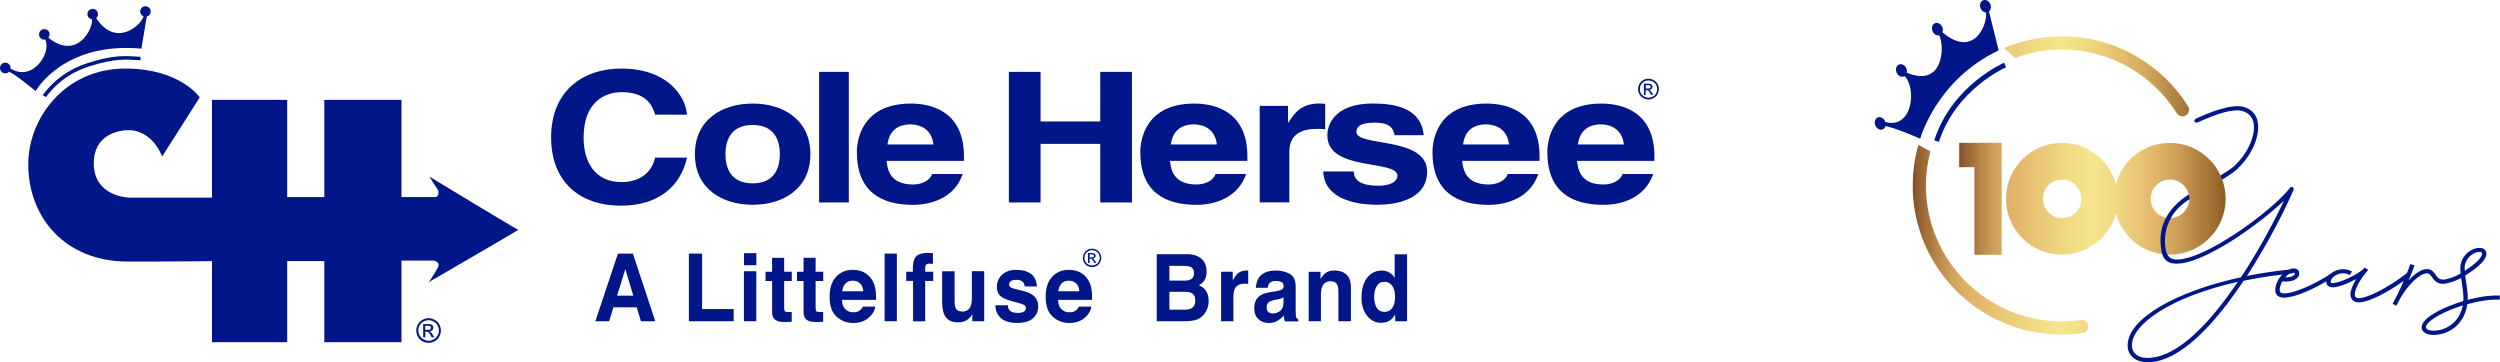 <?xml version="1.0" encoding="UTF-8"?>
<svg id="Layer_2" xmlns="http://www.w3.org/2000/svg" xmlns:xlink="http://www.w3.org/1999/xlink" viewBox="0 0 416.43 60.31">
  <defs>
    <style>
      .cls-1 {
        fill: none;
      }

      .cls-2 {
        fill: url(#New_Gradient_Swatch);
      }

      .cls-3 {
        fill: url(#New_Gradient_Swatch-3);
      }

      .cls-4 {
        fill: url(#New_Gradient_Swatch-2);
      }

      .cls-5 {
        fill: #001689;
      }
    </style>
    <linearGradient id="New_Gradient_Swatch" data-name="New Gradient Swatch" x1="326.35" y1="33.11" x2="370.74" y2="33.11" gradientUnits="userSpaceOnUse">
      <stop offset="0" stop-color="#844e25"/>
      <stop offset=".02" stop-color="#945f30"/>
      <stop offset=".08" stop-color="#b68549"/>
      <stop offset=".13" stop-color="#cea05b"/>
      <stop offset=".18" stop-color="#ddb166"/>
      <stop offset=".22" stop-color="#e3b76a"/>
      <stop offset=".28" stop-color="#e7c373"/>
      <stop offset=".42" stop-color="#f1dc85"/>
      <stop offset=".5" stop-color="#f5e68d"/>
      <stop offset=".57" stop-color="#f1dc85"/>
      <stop offset=".69" stop-color="#e7c272"/>
      <stop offset=".73" stop-color="#e3b76a"/>
      <stop offset=".8" stop-color="#d2a55c"/>
      <stop offset=".93" stop-color="#a8773a"/>
      <stop offset="1" stop-color="#8f5c25"/>
    </linearGradient>
    <linearGradient id="New_Gradient_Swatch-2" data-name="New Gradient Swatch" x1="318.97" y1="12.72" x2="367.45" y2="12.72" xlink:href="#New_Gradient_Swatch"/>
    <linearGradient id="New_Gradient_Swatch-3" data-name="New Gradient Swatch" x1="318.6" y1="39.93" x2="367.99" y2="39.93" xlink:href="#New_Gradient_Swatch"/>
  </defs>
  <g id="Layer_4">
    <g>
      <g>
        <path class="cls-5" d="M27.01,26.07l6.26-9.85s-3.25-4.8-12.37-4.8c-10.17,0-16.13,8.3-16.19,15.79-.08,8.87,6.02,16.36,16.6,16.36,10.42,0,14-.08,14-.08v13.51h12.53v-13.51s6.18,0,6.18,0v13.51h12.86v-13.59s5.37,0,5.37,0c0,0,1.22.16.65,1.22-.62,1.16-1.47,2.36-1.47,2.36,0,0,15.05-8.71,14.89-8.71s-14.81-8.87-14.81-8.87l1.47,2.28s.33,1.14-.57,1.14c-1.3,0-5.53,0-5.53,0v-16.19h-12.86v16.19s-6.18,0-6.18,0v-16.19h-12.53v16.27s-13.91,0-13.91,0c0,0-5.78-.16-5.78-5.7,0-4.88,4.23-5.53,5.86-5.53s4.15.98,5.53,4.39Z"/>
        <path class="cls-5" d="M25.11,1.92c0-.48-.39-.88-.88-.88s-.88.39-.88.88c0,.37.24.69.57.81-.41,1.46-4.62,5.3-7.9.28.18-.16.3-.39.3-.65,0-.49-.39-.88-.88-.88s-.88.39-.88.88c0,.44.34.8.76.85.23,1.57-2.51,6.91-7.27,3.07.12-.15.21-.34.21-.55,0-.49-.39-.88-.88-.88s-.88.39-.88.88c0,.48.39.88.88.88.05,0,.09-.02.14-.03,1.14,2.12-2.05,7.17-5.78,4.82,0-.03.02-.05.02-.08,0-.49-.39-.88-.88-.88S0,10.85,0,11.34c0,.48.39.88.88.88.25,0,.47-.11.63-.27,1.14.47,4.42,3.23,4.42,3.23,0,0,4.56-8.26,17.62-7.08l.9-5.34c.37-.1.66-.43.66-.83Z"/>
        <path class="cls-5" d="M23.43,10.04c-2.23-.12-4.27-.4-8.77,1.08-4.8,1.57-6.98,5.06-6.98,5.06l-.56-.32s2.28-3.65,7.3-5.3c4.71-1.54,6.63-1.23,8.96-1.1l.05.58Z"/>
      </g>
      <g>
        <path class="cls-5" d="M109.13,19.1c-.42-1.3-1.24-3.75-5.62-3.75-2.55,0-6.3,1.45-6.3,7.58,0,3.9,1.8,7.4,6.3,7.4,2.93,0,4.99-1.42,5.62-4.08h5.31c-1.06,4.71-4.67,8.01-11.03,8.01-6.76,0-11.61-3.9-11.61-11.39,0-7.58,5.14-11.45,11.68-11.45,7.6,0,10.68,4.48,10.96,7.68h-5.31Z"/>
        <path class="cls-5" d="M129.9,25.68c0,2.04-.71,4.86-4.53,4.86s-4.53-2.82-4.53-4.86.71-4.86,4.53-4.86c3.82,0,4.53,2.82,4.53,4.86ZM134.99,25.68c0-5.77-4.56-8.43-9.62-8.43-5.06,0-9.62,2.66-9.62,8.43,0,5.77,4.56,8.43,9.62,8.43,5.06,0,9.62-2.66,9.62-8.43Z"/>
        <path class="cls-5" d="M141.39,33.72h-4.95s0-21.75,0-21.75h4.95s0,21.75,0,21.75Z"/>
        <path class="cls-5" d="M147.82,24.06c.28-2.08,1.52-3.34,3.85-3.34,1.59,0,3.53.78,3.81,3.34h-7.66ZM155.27,28.98c-.39,1.15-1.8,1.75-3.18,1.75-3.99,0-4.27-2.72-4.41-3.93h12.89v-.75c0-7.29-5.13-8.8-8.83-8.8-8.23,0-9.01,6.16-9.01,8.08,0,6.61,4.06,8.79,9.36,8.79,3.21,0,6.96-1.27,8.27-5.14h-5.09Z"/>
        <path class="cls-5" d="M173.33,23.96v9.76s-5.28,0-5.28,0V11.97s5.28,0,5.28,0v8.26h9.94v-8.26s5.28,0,5.28,0v21.75s-5.28,0-5.28,0v-9.76h-9.94Z"/>
        <path class="cls-5" d="M195.03,24.06c.28-2.08,1.52-3.34,3.85-3.34,1.59,0,3.53.78,3.81,3.34h-7.66ZM202.48,28.98c-.39,1.15-1.8,1.75-3.18,1.75-3.99,0-4.27-2.72-4.41-3.93h12.89v-.75c0-7.29-5.13-8.8-8.83-8.8-8.23,0-9.01,6.16-9.01,8.08,0,6.61,4.06,8.79,9.36,8.79,3.21,0,6.96-1.27,8.27-5.14h-5.09Z"/>
        <path class="cls-5" d="M209.82,17.64h4.73s0,2.76,0,2.76h.07c1.03-1.61,2.16-3.16,5.16-3.16.32,0,.64.03.96.06v4.23c-.42-.06-.96-.06-1.41-.06-3.86,0-4.56,2.06-4.56,3.85v8.39s-4.94,0-4.94,0v-16.08Z"/>
        <path class="cls-5" d="M232.3,22.52c-.21-1.02-.63-2.09-3.31-2.09-2.69,0-3.05.87-3.05,1.55,0,2.52,11.78.69,11.78,6.61,0,4.68-5.3,5.52-8.24,5.52-4.29,0-8.92-1.26-9.06-5.55h5.09c0,1.37.99,2.37,4.12,2.37,2.55,0,3.15-1.06,3.15-1.67,0-2.7-11.68-.67-11.68-6.68,0-2.33,1.73-5.34,7.6-5.34,3.67,0,8.06.78,8.45,5.28h-4.85Z"/>
        <path class="cls-5" d="M243.7,24.06c.28-2.08,1.52-3.34,3.85-3.34,1.59,0,3.53.78,3.81,3.34h-7.66ZM251.15,28.98c-.39,1.15-1.8,1.75-3.18,1.75-3.99,0-4.27-2.72-4.41-3.93h12.89v-.75c0-7.29-5.13-8.8-8.83-8.8-8.23,0-9.01,6.16-9.01,8.08,0,6.61,4.07,8.79,9.36,8.79,3.21,0,6.96-1.27,8.27-5.14h-5.09Z"/>
        <path class="cls-5" d="M262.83,24.06c.28-2.08,1.52-3.34,3.85-3.34,1.59,0,3.53.78,3.81,3.34h-7.66ZM270.28,28.98c-.39,1.15-1.8,1.75-3.18,1.75-3.99,0-4.27-2.72-4.41-3.93h12.89v-.75c0-7.29-5.12-8.8-8.83-8.8-8.23,0-9.01,6.16-9.01,8.08,0,6.61,4.06,8.79,9.36,8.79,3.21,0,6.96-1.27,8.27-5.14h-5.09Z"/>
        <path class="cls-5" d="M274.59,13.11c.29,0,.57.07.85.22s.49.36.65.64.23.57.23.87-.08.58-.23.86-.37.49-.64.64-.56.23-.86.23-.59-.08-.86-.23-.49-.37-.64-.64-.23-.56-.23-.86.08-.59.23-.87.37-.49.65-.64.56-.22.85-.22ZM274.59,13.4c-.24,0-.48.06-.71.19s-.41.3-.54.53-.19.47-.19.72.06.49.19.72.31.41.54.53.47.19.72.19.49-.06.72-.19.41-.31.53-.53.19-.47.19-.72-.06-.49-.19-.72-.31-.41-.54-.53-.47-.19-.71-.19ZM273.83,15.8v-1.86h.64c.22,0,.38.02.47.05s.18.09.23.18.09.18.09.27c0,.14-.05.25-.15.36s-.23.16-.39.17c.07.03.12.06.16.1.07.07.17.2.28.37l.23.36h-.37l-.17-.29c-.13-.23-.24-.38-.31-.43-.06-.04-.14-.06-.24-.06h-.18v.79h-.3ZM274.14,14.75h.36c.17,0,.29-.03.36-.08s.1-.12.1-.21c0-.06-.01-.1-.05-.15s-.07-.08-.13-.1-.15-.03-.3-.03h-.34v.56Z"/>
      </g>
      <g>
        <path class="cls-5" d="M102.93,42.24h2.49l3.73,11.27h-2.39l-.7-2.32h-3.88l-.71,2.32h-2.3l3.76-11.27ZM102.79,49.25h2.7l-1.33-4.43-1.37,4.43Z"/>
        <path class="cls-5" d="M114.75,42.24h2.2v9.24h5.26v2.03h-7.46v-11.27Z"/>
        <path class="cls-5" d="M125.99,44.18h-2.06v-2.01h2.06v2.01ZM123.92,45.18h2.06v8.33h-2.06v-8.33Z"/>
        <path class="cls-5" d="M127.52,46.81v-1.55h1.09v-2.32h2.01v2.32h1.27v1.55h-1.27v4.4c0,.34.04.55.12.64.08.08.33.13.74.13.06,0,.13,0,.2,0s.14,0,.2-.01v1.63l-.96.04c-.96.04-1.62-.14-1.97-.54-.23-.25-.34-.64-.34-1.16v-5.13h-1.09Z"/>
        <path class="cls-5" d="M132.76,46.81v-1.55h1.09v-2.32h2.01v2.32h1.27v1.55h-1.27v4.4c0,.34.04.55.12.64.08.08.33.13.74.13.06,0,.13,0,.2,0s.14,0,.2-.01v1.63l-.96.04c-.96.04-1.62-.14-1.97-.54-.23-.25-.34-.64-.34-1.16v-5.13h-1.09Z"/>
        <path class="cls-5" d="M143.88,45.35c.54.26.99.67,1.35,1.23.32.5.53,1.07.62,1.72.05.38.08.93.07,1.65h-5.67c.03.84.3,1.42.81,1.76.31.21.68.31,1.12.31.46,0,.84-.13,1.13-.38.16-.14.3-.33.42-.57h2.08c-.06.5-.31,1-.76,1.51-.7.81-1.67,1.22-2.93,1.22-1.04,0-1.95-.34-2.74-1.03s-1.19-1.8-1.19-3.34c0-1.44.36-2.55,1.07-3.32.72-.77,1.64-1.16,2.79-1.16.68,0,1.29.13,1.83.39ZM140.83,47.23c-.29.32-.47.75-.54,1.29h3.51c-.04-.58-.22-1.02-.54-1.32-.32-.3-.73-.45-1.21-.45-.52,0-.93.16-1.22.48Z"/>
        <path class="cls-5" d="M149.39,53.51h-2.04v-11.27h2.04v11.27Z"/>
        <path class="cls-5" d="M154.97,42.14c.11,0,.25.02.43.04v1.77c-.11-.02-.31-.03-.58-.03s-.45.06-.56.19-.15.28-.15.45v.7h1.34v1.54h-1.34v6.72h-2.02v-6.72h-1.14v-1.54h1.11v-.54c0-.89.14-1.51.42-1.84.29-.5,1.01-.75,2.14-.75.13,0,.25,0,.35.01Z"/>
        <path class="cls-5" d="M159.01,45.18v5.02c0,.47.05.83.16,1.07.18.42.55.63,1.09.63.69,0,1.17-.3,1.42-.9.13-.33.2-.76.2-1.29v-4.53h2.06v8.33h-1.98v-1.18s-.07.1-.14.23c-.08.13-.17.24-.27.34-.32.31-.63.52-.92.63-.3.11-.65.17-1.04.17-1.15,0-1.92-.44-2.32-1.33-.22-.49-.33-1.21-.33-2.16v-5.02h2.09Z"/>
        <path class="cls-5" d="M167.87,50.85c.04.39.14.66.28.83.25.29.72.44,1.41.44.4,0,.72-.06.96-.19.24-.13.36-.32.36-.57s-.09-.43-.29-.56-.9-.35-2.13-.66c-.88-.23-1.51-.53-1.87-.88-.36-.35-.54-.85-.54-1.5,0-.77.28-1.43.85-1.98.57-.55,1.36-.83,2.39-.83s1.77.21,2.38.62.97,1.13,1.06,2.15h-2.04c-.03-.28-.1-.5-.22-.67-.22-.29-.61-.44-1.15-.44-.44,0-.76.07-.95.22-.19.15-.28.32-.28.52,0,.25.1.43.3.54.2.12.91.32,2.13.6.81.2,1.42.51,1.82.93.4.42.6.94.6,1.57,0,.83-.29,1.5-.86,2.02s-1.46.78-2.67.78-2.13-.28-2.72-.83c-.59-.55-.88-1.26-.88-2.11h2.06Z"/>
        <path class="cls-5" d="M179.87,45.35c.54.26.99.67,1.35,1.23.32.5.53,1.07.62,1.72.05.38.08.93.07,1.65h-5.67c.03.84.3,1.42.81,1.76.31.21.68.31,1.12.31.46,0,.84-.13,1.13-.38.16-.14.3-.33.42-.57h2.08c-.06.5-.31,1-.76,1.51-.7.81-1.67,1.22-2.93,1.22-1.04,0-1.95-.34-2.74-1.03s-1.19-1.8-1.19-3.34c0-1.44.36-2.55,1.07-3.32.72-.77,1.64-1.16,2.79-1.16.68,0,1.29.13,1.83.39ZM176.82,47.23c-.29.32-.47.75-.54,1.29h3.51c-.04-.58-.22-1.02-.54-1.32-.32-.3-.73-.45-1.21-.45-.52,0-.93.16-1.22.48Z"/>
        <path class="cls-5" d="M200.51,43.54c.32.48.48,1.04.48,1.7s-.16,1.23-.49,1.64c-.18.23-.45.44-.8.64.54.21.94.54,1.22.98.27.45.41.99.41,1.64s-.16,1.26-.47,1.78c-.2.35-.45.64-.75.88-.34.27-.73.46-1.19.56-.46.1-.95.15-1.49.15h-4.75v-11.17h5.09c1.29.02,2.19.42,2.73,1.19ZM194.79,44.28v2.46h2.56c.46,0,.83-.09,1.11-.28.29-.18.43-.51.43-.98,0-.52-.19-.86-.57-1.03-.32-.12-.74-.17-1.24-.17h-2.29ZM194.79,48.6v2.98h2.56c.46,0,.81-.07,1.07-.2.46-.24.69-.71.69-1.39,0-.58-.22-.98-.67-1.2-.25-.12-.6-.18-1.05-.19h-2.59Z"/>
        <path class="cls-5" d="M207.75,45.06s.08,0,.17.01v2.21c-.13-.02-.24-.02-.34-.03-.1,0-.18,0-.24,0-.82,0-1.37.28-1.65.85-.16.32-.24.81-.24,1.47v3.95h-2.05v-8.26h1.94v1.44c.31-.55.59-.93.82-1.13.38-.34.88-.51,1.49-.51.04,0,.07,0,.1,0Z"/>
        <path class="cls-5" d="M212.57,48.49c.38-.05.65-.11.81-.19.29-.13.44-.34.44-.61,0-.34-.11-.57-.34-.7s-.55-.19-.99-.19c-.49,0-.83.13-1.04.38-.15.19-.24.44-.29.76h-1.97c.04-.72.23-1.32.57-1.78.54-.73,1.47-1.09,2.78-1.09.86,0,1.62.18,2.28.54s1,1.04,1,2.03v3.79c0,.26,0,.58.02.96.01.28.05.47.12.58s.17.18.3.25v.32h-2.22c-.06-.17-.11-.32-.13-.47s-.04-.31-.06-.5c-.28.32-.61.6-.98.83-.44.27-.94.4-1.5.4-.71,0-1.3-.21-1.76-.64-.46-.43-.69-1.03-.69-1.81,0-1.02.37-1.75,1.12-2.2.41-.25,1.01-.42,1.8-.53l.7-.09ZM213.81,49.5c-.13.09-.26.16-.39.21-.13.05-.32.1-.55.15l-.46.09c-.44.08-.75.18-.94.3-.32.2-.48.5-.48.92,0,.37.1.64.29.8.2.17.43.25.71.25.45,0,.85-.14,1.23-.41.37-.27.57-.77.58-1.49v-.8Z"/>
        <path class="cls-5" d="M224.27,45.73c.51.45.76,1.19.76,2.22v5.56h-2.09v-5.02c0-.43-.05-.77-.16-1-.2-.42-.58-.64-1.14-.64-.68,0-1.16.31-1.41.93-.13.33-.2.75-.2,1.26v4.47h-2.04v-8.24h1.97v1.2c.26-.42.51-.73.74-.92.42-.33.95-.5,1.59-.5.8,0,1.46.22,1.97.67Z"/>
        <path class="cls-5" d="M231.42,45.39c.37.22.67.52.89.91v-3.94h2.07v11.15h-1.98v-1.14c-.29.49-.62.85-.99,1.07s-.83.33-1.39.33c-.91,0-1.67-.39-2.3-1.17-.62-.78-.93-1.78-.93-3,0-1.41.31-2.52.92-3.32s1.43-1.21,2.45-1.21c.47,0,.89.11,1.26.33ZM231.93,51.27c.3-.45.45-1.04.45-1.77,0-1.01-.24-1.73-.72-2.17-.29-.26-.64-.39-1.03-.39-.6,0-1.03.24-1.31.72-.28.48-.42,1.07-.42,1.78,0,.76.14,1.37.42,1.83.28.46.71.68,1.29.68s1.01-.23,1.31-.68Z"/>
        <path class="cls-5" d="M181.91,41.42c.26,0,.51.07.75.2s.44.32.57.57.21.5.21.77-.07.52-.2.76-.32.43-.57.57c-.24.14-.5.2-.76.2s-.52-.07-.76-.2c-.24-.13-.43-.32-.57-.57s-.2-.5-.2-.76.07-.52.21-.77.33-.43.57-.57.5-.2.75-.2ZM181.91,41.67c-.22,0-.42.06-.63.17-.2.11-.36.27-.48.47s-.17.42-.17.64.06.43.17.63c.11.2.27.36.47.47.2.11.42.17.64.17s.43-.06.64-.17c.2-.11.36-.27.47-.47.11-.2.17-.41.17-.63s-.06-.44-.17-.64-.27-.36-.48-.47c-.2-.11-.41-.17-.63-.17ZM181.23,43.8v-1.65h.57c.19,0,.33.02.42.05s.16.08.21.16c.05.08.08.16.08.24,0,.12-.04.23-.13.31s-.2.14-.34.15c.06.02.1.05.14.09.07.06.15.17.24.33l.2.32h-.32l-.15-.26c-.11-.2-.21-.33-.28-.38-.05-.04-.12-.06-.21-.06h-.16v.7h-.27ZM181.5,42.87h.32c.15,0,.26-.02.32-.07.06-.05.08-.11.08-.18,0-.05-.01-.09-.04-.13s-.06-.07-.11-.09c-.05-.02-.14-.03-.27-.03h-.3v.5Z"/>
      </g>
      <path class="cls-5" d="M71.39,53c.34,0,.68.09,1.01.27s.58.43.77.76.27.67.27,1.03-.09.69-.27,1.02-.43.58-.76.76c-.33.18-.67.27-1.02.27s-.7-.09-1.02-.27c-.33-.18-.58-.43-.76-.76s-.27-.67-.27-1.02.09-.7.28-1.03.44-.58.77-.76.67-.27,1.01-.27ZM71.39,53.34c-.29,0-.57.07-.84.22-.27.15-.49.36-.64.63s-.23.56-.23.86.08.58.23.85c.15.27.36.48.64.63.27.15.56.23.85.23s.58-.08.85-.23c.27-.15.48-.36.63-.63.15-.27.23-.56.23-.85s-.08-.58-.23-.86-.37-.49-.64-.63c-.27-.15-.55-.22-.84-.22ZM70.49,56.19v-2.21h.76c.26,0,.45.02.56.06s.21.11.28.21c.07.1.1.21.1.32,0,.16-.06.3-.17.42s-.27.19-.46.2c.08.03.14.07.19.12.09.09.2.23.33.44l.27.43h-.44l-.2-.35c-.15-.27-.28-.45-.37-.51-.07-.05-.16-.08-.29-.08h-.21v.94h-.36ZM70.84,54.94h.43c.21,0,.35-.03.42-.09.07-.06.11-.14.11-.24,0-.07-.02-.12-.05-.18s-.09-.09-.15-.12c-.06-.03-.18-.04-.36-.04h-.41v.67Z"/>
    </g>
    <g>
      <path class="cls-5" d="M376.06,20.18c-.28-1.2-1.09-2.02-2.32-2.37-.57-.16-1.18-.15-1.77-.08-.74.08-1.47.26-2.19.47-.81.24-1.61.54-2.4.86-.31.13-.62.26-.93.4-.15.07-.3.14-.46.2s-.28.13-.39.26c-.05.06-.08.14-.08.22,0,.1.08.19.16.24s.2.05.29.03c.2-.04.4-.16.59-.24.2-.09.41-.18.62-.27.41-.17.82-.34,1.23-.5.77-.29,1.55-.56,2.35-.75.65-.16,1.33-.28,2-.26.26,0,.51.04.76.11.99.28,1.6.9,1.83,1.85.48,2.02-.9,5.21-3.14,7.25-.01,0,0,.02-.02.04-2.14,1.82-5.11,2.76-7.59,5.34.18.18.34.37.5.56,2.49-2.55,5.52-3.54,7.65-5.45.05-.04.08-.09.11-.14,2.34-2.24,3.7-5.52,3.18-7.75Z"/>
      <path class="cls-2" d="M326.35,27.85h2.53v14.59h4.55v-18.65h-7.08v4.06ZM361.42,23.8c-4.29,0-7.9,2.91-8.98,6.86-1.08-3.95-4.68-6.86-8.98-6.86-5.14,0-9.31,4.17-9.31,9.31s4.17,9.31,9.31,9.31c4.29,0,7.9-2.91,8.98-6.86,1.08,3.95,4.68,6.86,8.98,6.86,5.14,0,9.31-4.17,9.31-9.31s-4.17-9.31-9.31-9.31ZM343.5,36.33c-1.77,0-3.21-1.44-3.21-3.21s1.44-3.21,3.21-3.21,3.21,1.44,3.21,3.21-1.44,3.21-3.21,3.21ZM361.45,36.33c-1.77,0-3.21-1.44-3.21-3.21s1.44-3.21,3.21-3.21,3.21,1.44,3.21,3.21-1.44,3.21-3.21,3.21Z"/>
      <g>
        <path class="cls-1" d="M355.12,57.51c0,1.31.99,2.11,2.61,2.11,5.03,0,10.55-6.04,15.03-12.67-11.15,2.5-17.64,7.05-17.64,10.57Z"/>
        <path class="cls-1" d="M382.25,45.58c0-.09-.05-.14-.12-.16-.06.05-.14.09-.24.1-.15.01-.3.03-.46.05-.27.14-.54.36-.79.64.91.03,1.61-.25,1.61-.63Z"/>
        <path class="cls-1" d="M360.55,39.98s0-.08,0-.12c0,.04,0,.08,0,.12Z"/>
        <path class="cls-1" d="M413.45,42.22c0-.15-.14-.26-.38-.26-1.31,0-2.53,1.27-2.53,2.67,0,.16,0,.32.02.48,1.93-1.27,2.89-2.24,2.89-2.89Z"/>
        <path class="cls-1" d="M404.1,54.49c0,.34.46.59,1.21.59,2.51,0,4.46-1.73,4.92-4.21-.21.06-.42.14-.63.21-3.15,1.07-5.5,2.57-5.5,3.41Z"/>
        <path class="cls-5" d="M411.06,49.91v-.19c0-.98-.14-1.89-.27-2.75-.06-.37-.11-.72-.16-1.07,2.4-1.52,3.54-2.69,3.54-3.66,0-.55-.47-.95-1.1-.95-1.71,0-3.25,1.59-3.25,3.36,0,.31.03.61.06.91-1.01.58-2.27,1.01-2.96,1.01-.63,0-.9-.35-1.22-.81-.29-.41-.66-.94-1.42-.94-.93,0-2.04.73-3.09,1.91.4-.91.77-1.82.99-2.54l-.69-.21c-.14.43-.33.96-.56,1.51-3.11,2.41-6.52,4.17-8.07,4.17-.41,0-.62-.22-.62-.65,0-.83.86-2.45,2.08-3.87.06-.06.11-.13.15-.19l-.59-.39s-.06.09-.1.13c-.02.02-.02.03-.04.05-.91.96-4.09,2.46-5.22,2.41-.22,0-.29-.07-.29-.21,0-.7,1.02-1.42,2.05-1.41.51,0,.77.09,1.1.29l.4-.58c-.41-.25-.82-.39-1.5-.4-.73,0-1.44.26-1.96.67-1.64,1.2-5.76,3.36-7.87,3.36-.53,0-.72-.17-.72-.58,0-.45.18-.95.45-1.42,1.53.19,2.81-.36,2.81-1.32,0-.55-.38-.85-.97-.84-.25,0-.51.08-.76.2-2.41.25-4.76.61-6.99,1.06,3.76-5.78,6.65-11.68,7.75-14.3.21-.51-.41-.71-.62-.33-.35.45-.75.88-1.15,1.29-.51.52-1.05,1.01-1.59,1.5-.63.56-1.28,1.1-1.93,1.62-.71.57-1.44,1.12-2.18,1.66s-1.53,1.09-2.32,1.6-1.56,1-2.36,1.46c-.75.44-1.52.85-2.31,1.24-.7.34-1.42.66-2.15.92-.62.22-1.25.41-1.9.52-.53.09-1.11.14-1.63-.02-.98-.31-1.15-1.41-1.23-2.31-.1-1.14.04-2.29.43-3.37.35-.96.88-1.84,1.57-2.59.29-.31.6-.6.93-.87.18-.15.36-.29.55-.43.07-.05.55-.32.56-.39.02-.25-.01-.43-.09-.78,0,.03-.61.4-.67.44-.22.16-.44.32-.65.5-.42.34-.82.72-1.19,1.12-.73.8-1.32,1.72-1.71,2.74-.47,1.23-.59,2.58-.44,3.88.08.7.18,1.45.61,2.03.47.64,1.29.83,2.04.82.98-.01,1.92-.26,2.84-.58.81-.28,1.59-.62,2.36-1,.86-.42,1.71-.88,2.53-1.36.88-.51,1.74-1.05,2.58-1.62s1.69-1.15,2.51-1.76,1.56-1.18,2.32-1.8c.68-.56,1.35-1.13,2.01-1.73.12-.11.25-.23.37-.34.09-.09.29-.21.34-.33-1.48,3.16-4.05,8.06-7.16,12.78-10.91,2.37-18.89,6.93-18.89,11.36,0,1.7,1.32,2.8,3.33,2.8,5.44,0,11.33-6.57,15.99-13.57,2-.42,4.15-.77,6.43-1.04-.67.71-1.16,1.69-1.16,2.58,0,.81.53,1.27,1.44,1.27,1.87,0,5.05-1.5,7.08-2.72,0,.03-.01.07-.01.1,0,.53.4.87.98.9.88.04,2.6-.61,3.99-1.38-.6.99-.96,1.92-.95,2.55,0,.82.54,1.34,1.35,1.34,1.82,0,5.07-1.84,7.53-3.59-.72,1.63-1.53,3.25-1.86,3.84l.64.3c.14-.26.32-.62.54-1.06,1.38-2.46,3.34-4.33,4.55-4.33.37,0,.55.24.83.64.34.46.78,1.11,1.8,1.11.74,0,1.99-.41,3.05-.97.04.27.07.53.12.8.13.86.26,1.72.26,2.64,0,.14,0,.26-.02.4-.31.1-.63.19-.95.3-3.57,1.22-5.99,2.81-5.99,4.07,0,.77.79,1.27,1.93,1.27,2.98,0,5.29-2.14,5.68-5.12,1.98-.55,3.89-.83,5.4-.75l.03-.69c-1.52-.07-3.42.18-5.37.71ZM381.42,45.56c.15-.02.3-.04.46-.05.11-.01.18-.05.24-.1.07.03.12.07.12.16,0,.38-.71.66-1.61.63.25-.28.52-.5.79-.64ZM357.73,59.62c-1.62,0-2.61-.8-2.61-2.11,0-3.52,6.49-8.06,17.64-10.57-4.48,6.63-10,12.67-15.03,12.67ZM405.31,55.08c-.75,0-1.21-.25-1.21-.59,0-.84,2.35-2.35,5.5-3.41.21-.07.43-.14.63-.21-.46,2.48-2.41,4.21-4.92,4.21ZM410.54,44.63c0-1.4,1.23-2.67,2.53-2.67.24,0,.38.11.38.26,0,.64-.96,1.62-2.89,2.89,0-.16-.02-.32-.02-.48Z"/>
        <path class="cls-5" d="M360.55,39.8s0-.05,0-.07c0,0,0,.01,0,.02,0,.02,0,.03,0,.05Z"/>
      </g>
      <g>
        <path class="cls-4" d="M343.44,6.06c-3.41,0-6.66.69-9.62,1.93l1.84,1.67c2.43-.89,5.05-1.41,7.79-1.41,8.06,0,15.12,4.24,19.13,10.6.32.51.98.69,1.5.39h0c.54-.31.73-1.01.4-1.53-4.39-7-12.16-11.66-21.03-11.66Z"/>
        <path class="cls-3" d="M318.6,30.89c0,13.72,11.12,24.84,24.84,24.84,1.18,0,2.33-.09,3.46-.25.6-.09,1.01-.67.91-1.27-.1-.58-.64-1-1.22-.91-1.03.15-2.08.23-3.15.23-12.49,0-22.64-10.16-22.64-22.64,0-1.96.28-3.86.75-5.67l-2-1.09c-.61,2.15-.94,4.42-.94,6.76Z"/>
        <path class="cls-5" d="M331.55.72c-.22-.55-.77-.85-1.22-.67s-.64.78-.42,1.33c.17.43.54.7.9.71.28,1.82-1.9,7.78-7.26,3.29.1-.25.11-.55-.01-.85-.22-.55-.77-.85-1.22-.67s-.64.78-.42,1.33c.2.5.68.78,1.11.69.94,1.7.81,8.81-5.4,6.23.05-.22.04-.46-.06-.7-.22-.55-.77-.85-1.22-.67s-.64.78-.42,1.33.77.85,1.22.67c.05-.02.08-.06.11-.08,2.04,1.99,1.37,8.93-3.21,7.66-.01-.03,0-.06-.02-.09-.22-.55-.77-.85-1.22-.67s-.64.78-.42,1.33.77.85,1.22.67c.23-.09.39-.3.46-.54,1.28.11,5.8,2.08,5.8,2.08,0,0,2.68-9.78,13.07-14.71l-1.61-6.47c.3-.25.42-.73.23-1.19Z"/>
        <path class="cls-5" d="M322.97,23.63l-.78-.25c2.97-9.19,11.56-12.89,11.64-12.93l.32.76c-.08.04-8.33,3.61-11.18,12.43Z"/>
      </g>
    </g>
  </g>
</svg>